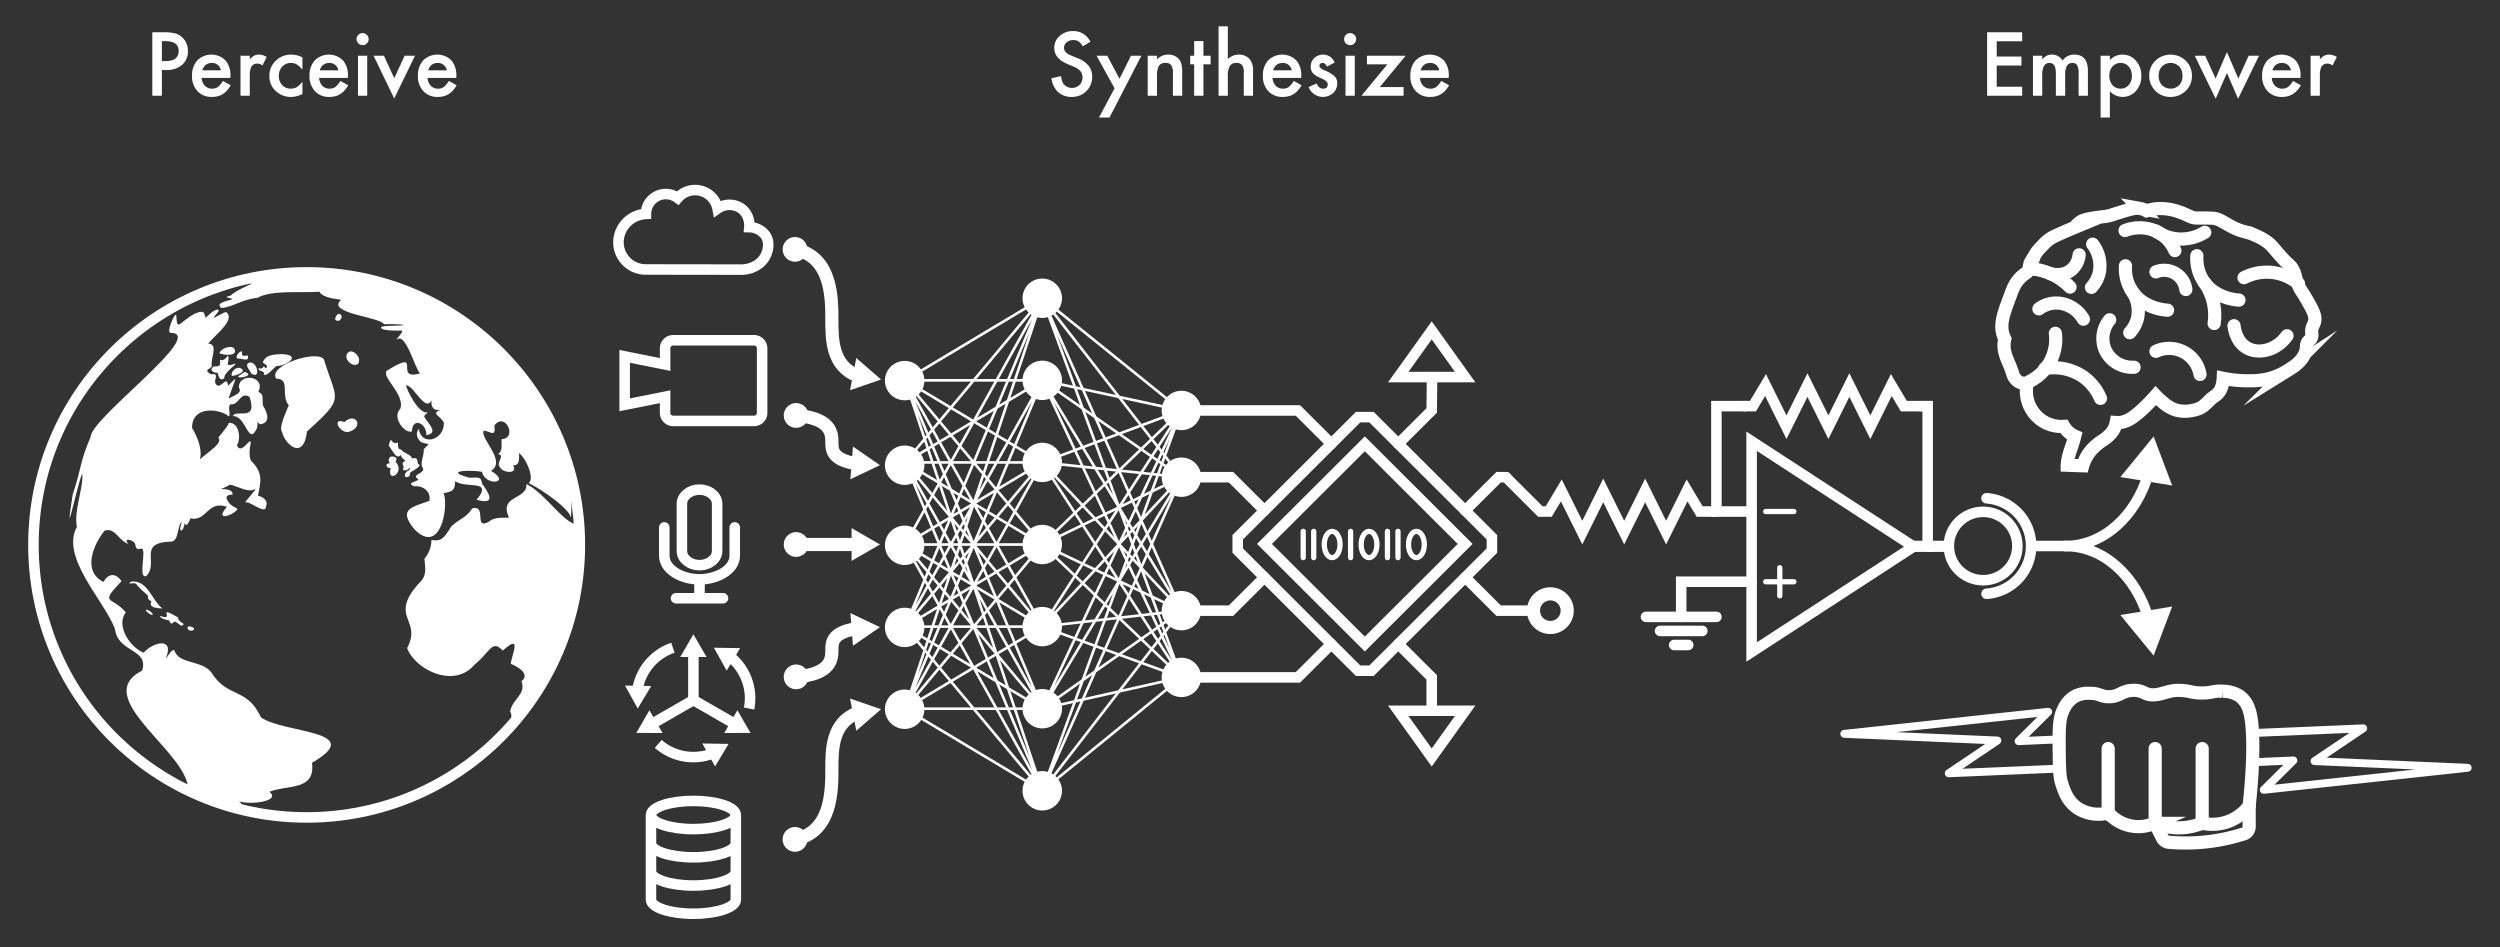 <svg id="pse" xmlns="http://www.w3.org/2000/svg" viewBox="0 0 950 360" fill="#ffffff">
    <rect x="0" y="0" width="950" height="360" fill="#333333" stroke="none"/>
    <g id="pse-2" data-name="pse">
        <g id="power">
            <path
                d="M784.29,269.261a10.524,10.524,0,0,1,4.291-4.708,11.109,11.109,0,0,1,5.457-1.104c3.75-.025,4.272,1.317,7.275,1.309,4.267-.012,4.635-2.184,8.972-2.418,4.524-.244,4.503,2.098,8.825,1.646,3.064-.321,5.368-1.738,8.877-1.646a26.675,26.675,0,0,1,2.733.206c2.079.298,2.98.8,6.16.789,3.789-.013,4.37-.93,7.868-.654a11.818,11.818,0,0,1,6.399,1.868,10.318,10.318,0,0,1,3.534,5.277c1.778,5.154,1.92,18.698,0,36.403a17.432,17.432,0,0,1-17.482,6.651c-.114.023-.24.043-.378.056q-.19.019-.381.019a23.337,23.337,0,0,1-17.091,0c-.116,0-.244-.005-.381-.019q-.19-.019-.378-.056a15.107,15.107,0,0,1-16.825-3.357,3.876,3.876,0,0,1-1.232-.475,14.524,14.524,0,0,1-10.674-1.718c-4.252-2.635-5.585-7.003-6.536-10.065-.708-2.279-.762-5.783-.839-12.697C782.378,275.063,782.711,272.262,784.29,269.261Z"
                style="fill:none;stroke:#ffffff;stroke-linecap:round;stroke-miterlimit:10;stroke-width:5px" />
            <line x1="801.108" y1="284.454" x2="801.108" y2="309.393"
                style="fill:none;stroke:#ffffff;stroke-linecap:round;stroke-miterlimit:10;stroke-width:5px" />
            <line x1="836.824" y1="284.454" x2="836.824" y2="312.956"
                style="fill:none;stroke:#ffffff;stroke-linecap:round;stroke-miterlimit:10;stroke-width:5px" />
            <path
                d="M818.966,284.454v27.797a2.979,2.979,0,0,0,.316,1.335l2.428,4.845a2.993,2.993,0,0,0,2.677,1.65,72.461,72.461,0,0,0,27.889-3.083,2.987,2.987,0,0,0,2.406-2.927V306.23"
                style="fill:none;stroke:#ffffff;stroke-linecap:round;stroke-miterlimit:10;stroke-width:5px" />
            <path
                d="M782.795,292.048l-42.274,1.8,18.486-12.451-58.18-2.539,77.487-8.373-11.26,11.157,15.414-.68Q782.631,286.505,782.795,292.048Z"
                style="fill:none;stroke:#ffffff;stroke-linecap:square;stroke-linejoin:round;stroke-width:3px" />
            <path
                d="M855.74,278.569l42.274-1.8L879.528,289.22l58.18,2.539-77.487,8.373,11.26-11.157-15.414.68Q855.903,284.111,855.74,278.569Z"
                style="fill:none;stroke:#ffffff;stroke-linecap:square;stroke-linejoin:round;stroke-width:3px" />
        </g>
        <g id="understanding">
            <path
                d="M777.59,160.763a13.575,13.575,0,0,1-6.567-7.041,13.804,13.804,0,0,1-.646-8.243,4.372,4.372,0,0,1-2.482-.052,4.55,4.55,0,0,1-2.142-1.59c-.834-1.034-.757-1.621-1.757-4.241-.6-1.573-.65-1.418-1.23-2.98a17.627,17.627,0,0,1-1.138-3.758,11.017,11.017,0,0,1,.19-4.059,10.671,10.671,0,0,1-.773-2.068c-.88-3.396.122-6.577,1.16-9.745.133-.406.452-1.264,1.089-2.98,1.04-2.799,1.56-4.198,1.792-4.627a13.17,13.17,0,0,1,4.103-5.14c.58-.379,1.747-1.032,1.92-2.138a7.58,7.58,0,0,1,.092-1.169,4.31,4.31,0,0,1,.945-1.65c.704-.958.51-1.262,1.144-2.48a14.452,14.452,0,0,1,2.584-3.196,23.111,23.111,0,0,1,2.263-2.213c1.083-.885,2.042-1.405,5.257-2.835,1.407-.625,3.11-1.365,5.06-2.173a7.813,7.813,0,0,1,1.974-1.99c1.12-.775,2.245-1.096,5.335-1.585,3.406-.54,3.33-.355,5.06-.701,1.456-.291,1.371-.395,5.728-1.718,3.821-1.16,5.091-1.447,6.712-1.157a8.404,8.404,0,0,1,2.495.876,17.074,17.074,0,0,1,4.393-.841,21.162,21.162,0,0,1,8.433,1.437c3.187,1.141,4.044,2.145,6.323,2.152.453.001,1.457-.035,3.2-.014,1.374.017,2.445.061,2.635.07,2.928.143,4.821,2.221,9.033,4.058,3.369,1.469,3.767.842,7.722,2.679a21.068,21.068,0,0,1,4.532,2.679c1.462,1.175,1.828,1.851,3.861,4.186,4.037,4.638,4.295,3.926,5.372,5.861,1.397,2.51.714,3.26,2.518,6.866.858,1.714.969,1.457,2.35,3.851,2.703,4.684,4.084,7.077,3.357,9.377-.326,1.032-.974,1.719-1.045,3.309-.052,1.155.255,1.549-.051,2.415-.408,1.151-1.161,1.043-1.7,2.261-.422.954-.089,1.31-.412,2.672a8.262,8.262,0,0,1-1.082,2.466c-1.409,2.37-3.821,3.901-5.563,4.984a25.942,25.942,0,0,1-6.645,3.083,28.312,28.312,0,0,1-8.293,1.028,45.626,45.626,0,0,1-9.877-.932c-.164,3.23-1.212,4.929-2.153,5.886-.713.725-1.096.75-2.873,2.325a31.113,31.113,0,0,1-2.811,2.559,9.915,9.915,0,0,1-3.971,1.437,12.563,12.563,0,0,1-6.468-.246,15.049,15.049,0,0,1-4.952-3.084,25.109,25.109,0,0,1-2.432-2.258c-1.495,1.683-2.818,3.026-3.814,3.999a36.176,36.176,0,0,1-4.396,3.813,11.747,11.747,0,0,1-4.327,2.192,9.023,9.023,0,0,1-2.46.175,8.896,8.896,0,0,1-1.208,3.098,10.137,10.137,0,0,1-1.988,2.228c-1.435,1.298-2.095,1.435-3.761,2.771a25.16,25.16,0,0,0-2.214,2.033,15.831,15.831,0,0,0-3.549,6.31l-5.903-.21a21.616,21.616,0,0,1,.502-3.273c.421-1.798.876-2.676,1.641-5.175.349-1.139.595-2.067.738-2.629a9.033,9.033,0,0,1-4.146-3.681A13.498,13.498,0,0,1,777.59,160.763Z"
                style="fill:none;stroke:#ffffff;stroke-linecap:round;stroke-miterlimit:10;stroke-width:5px" />
            <path d="M771.308,144.913a17.878,17.878,0,0,0,9.731-18.258"
                style="fill:none;stroke:#ffffff;stroke-linecap:round;stroke-miterlimit:10;stroke-width:5px" />
            <path
                d="M774.783,117.364a11.116,11.116,0,0,1,4.865-2.08,11.357,11.357,0,0,1,6.951,1.156,12.159,12.159,0,0,1,5.097,4.854"
                style="fill:none;stroke:#ffffff;stroke-linecap:round;stroke-miterlimit:10;stroke-width:5px" />
            <path d="M777.061,140.035a19.878,19.878,0,0,1,14.404,3.03,19.15,19.15,0,0,1,6.716,8.32"
                style="fill:none;stroke:#ffffff;stroke-linecap:round;stroke-miterlimit:10;stroke-width:5px" />
            <path d="M819.267,133.493a11.909,11.909,0,0,1,16.74,8.788"
                style="fill:none;stroke:#ffffff;stroke-linecap:round;stroke-miterlimit:10;stroke-width:5px" />
            <path d="M852.729,105.523a18.883,18.883,0,0,1,20.701,2.245"
                style="fill:none;stroke:#ffffff;stroke-linecap:round;stroke-miterlimit:10;stroke-width:5px" />
            <path
                d="M869.081,127.579c-3.995,5.599-10.83,7.203-15.291,4.608-4.207-2.446-4.801-7.75-4.865-8.418"
                style="fill:none;stroke:#ffffff;stroke-linecap:round;stroke-miterlimit:10;stroke-width:5px" />
            <path d="M809.768,110.014a13.56,13.56,0,0,1,2.549,10.632,12.557,12.557,0,0,1-3.012,5.778"
                style="fill:none;stroke:#ffffff;stroke-linecap:round;stroke-miterlimit:10;stroke-width:5px" />
            <path d="M795.218,92.796a13.56,13.56,0,0,1,2.549,10.631,12.557,12.557,0,0,1-3.012,5.778"
                style="fill:none;stroke:#ffffff;stroke-linecap:round;stroke-miterlimit:10;stroke-width:5px" />
            <path d="M837.782,107.488a21.51,21.51,0,0,1,2.659,5.264,21.924,21.924,0,0,1,.927,10.169"
                style="fill:none;stroke:#ffffff;stroke-linecap:round;stroke-miterlimit:10;stroke-width:5px" />
            <path d="M819.28,87.83a16.883,16.883,0,0,0,18.523.459"
                style="fill:none;stroke:#ffffff;stroke-linecap:round;stroke-miterlimit:10;stroke-width:5px" />
            <path d="M807.516,87.596a15.459,15.459,0,0,1,12.678.693,14.729,14.729,0,0,1,6.256,6.934"
                style="fill:none;stroke:#ffffff;stroke-linecap:round;stroke-miterlimit:10;stroke-width:5px" />
            <path d="M807.683,101.001a15.792,15.792,0,0,0,2.085,9.014c4.306,7.256,13.091,7.819,13.901,7.858"
                style="fill:none;stroke:#ffffff;stroke-linecap:round;stroke-miterlimit:10;stroke-width:5px" />
            <path d="M834.816,97.16a15.791,15.791,0,0,0,2.085,9.014c4.306,7.256,13.091,7.819,13.901,7.858"
                style="fill:none;stroke:#ffffff;stroke-linecap:round;stroke-miterlimit:10;stroke-width:5px" />
            <path d="M801.675,121.521a11.151,11.151,0,0,0-1.853,11.094,11.307,11.307,0,0,0,11.121,6.934"
                style="fill:none;stroke:#ffffff;stroke-linecap:round;stroke-miterlimit:10;stroke-width:5px" />
            <path d="M771.106,102.101a23.519,23.519,0,0,1,15.493,6.989"
                style="fill:none;stroke:#ffffff;stroke-linecap:round;stroke-miterlimit:10;stroke-width:5px" />
            <path d="M790.074,96.841a8.509,8.509,0,0,1-2.78,5.547c-3.394,2.955-7.81,1.708-8.109,1.618"
                style="fill:none;stroke:#ffffff;stroke-linecap:round;stroke-miterlimit:10;stroke-width:5px" />
            <path d="M819.267,103.312a8.302,8.302,0,0,1,11.353,6.702"
                style="fill:none;stroke:#ffffff;stroke-linecap:round;stroke-miterlimit:10;stroke-width:5px" />
        </g>
        <g id="output">
            <ellipse cx="753.582" cy="207.491" rx="13.026" ry="12.994"
                style="fill:none;stroke:#ffffff;stroke-linecap:round;stroke-miterlimit:10;stroke-width:4px" />
            <path d="M754.883,225.636a18.188,18.188,0,0,0,.001-36.29"
                style="fill:none;stroke:#ffffff;stroke-linecap:round;stroke-linejoin:round;stroke-width:4px" />
            <line x1="740.557" y1="207.491" x2="727.531" y2="207.491"
                style="fill:none;stroke:#ffffff;stroke-linecap:round;stroke-linejoin:round;stroke-width:4px" />
            <path d="M784.844,207.491H771.818"
                style="fill:none;stroke:#ffffff;stroke-linecap:round;stroke-linejoin:round;stroke-width:4px" />
            <path d="M816.368,180.066c-4.679,15.997-17.027,27.424-31.523,27.424"
                style="fill:none;stroke:#ffffff;stroke-linecap:round;stroke-linejoin:round;stroke-width:4px" />
            <polygon points="805.74 181.279 818.373 165.847 825.423 184.503 805.74 181.279" />
            <path d="M816.368,234.915c-4.679-15.997-17.027-27.424-31.523-27.424"
                style="fill:none;stroke:#ffffff;stroke-linecap:round;stroke-linejoin:round;stroke-width:4px" />
            <polygon points="825.423 230.479 818.373 249.134 805.74 233.703 825.423 230.479" />
        </g>
        <g id="hw">
            <polygon id="opamp" points="665.615 167.68 665.615 247.761 727.161 207.721 665.615 167.68"
                style="fill:none;stroke:#ffffff;stroke-linecap:round;stroke-miterlimit:10;stroke-width:4px" />
            <polyline id="resistor"
                points="652.235 194.374 645.864 194.374 641.085 186.366 633.121 202.382 625.157 186.366 617.193 202.382 609.229 186.366 601.265 202.382 593.301 186.366 588.522 194.374 585.337 194.374 572.365 181.434"
                style="fill:none;stroke:#ffffff;stroke-linecap:round;stroke-miterlimit:10;stroke-width:4px" />
            <polyline id="resistor-2" data-name="resistor"
                points="662.939 154.334 666.125 154.334 670.903 146.325 678.867 162.342 686.831 146.325 694.795 162.342 702.759 146.325 710.724 162.342 718.688 146.325 723.466 154.334 729.837 154.334"
                style="fill:none;stroke:#ffffff;stroke-linecap:round;stroke-miterlimit:10;stroke-width:4px" />
            <path id="Ground" d="M625.476,234.414h26.759m-21.407,5.339h16.056M636.18,245.092h5.352"
                style="fill:none;stroke:#ffffff;stroke-linecap:round;stroke-miterlimit:10;stroke-width:4px" />
            <polyline points="638.855 234.414 638.855 221.067 665.615 221.067"
                style="fill:none;stroke:#ffffff;stroke-linecap:round;stroke-miterlimit:10;stroke-width:4px" />
            <polyline points="665.615 194.374 652.235 194.374 652.235 154.334 662.939 154.334"
                style="fill:none;stroke:#ffffff;stroke-linecap:round;stroke-miterlimit:10;stroke-width:4px" />
            <polyline points="727.161 207.721 732.513 207.721 732.513 154.334 729.837 154.334"
                style="fill:none;stroke:#ffffff;stroke-linecap:round;stroke-miterlimit:10;stroke-width:4px" />
            <line x1="739.203" y1="207.721" x2="732.513" y2="207.721"
                style="fill:none;stroke:#ffffff;stroke-linecap:round;stroke-miterlimit:10;stroke-width:4px" />
            <line x1="670.967" y1="194.374" x2="681.67" y2="194.374"
                style="fill:none;stroke:#ffffff;stroke-linecap:round;stroke-miterlimit:10;stroke-width:2px" />
            <line x1="670.967" y1="221.067" x2="681.67" y2="221.067"
                style="fill:none;stroke:#ffffff;stroke-linecap:round;stroke-miterlimit:10;stroke-width:2px" />
            <line x1="676.319" y1="215.729" x2="676.319" y2="226.406"
                style="fill:none;stroke:#ffffff;stroke-linecap:round;stroke-miterlimit:10;stroke-width:2px" />
        </g>
        <g id="sw">
            <polygon
                points="470.326 204.156 516.084 158.51 521.169 158.51 566.927 204.156 566.927 209.228 521.169 254.874 516.084 254.874 470.326 209.228 470.326 204.156"
                style="fill:none;stroke:#ffffff;stroke-linecap:round;stroke-miterlimit:10;stroke-width:4px" />
            <polygon points="480.494 206.692 518.626 168.654 556.759 206.692 518.626 244.73 480.494 206.692"
                style="fill:none;stroke:#ffffff;stroke-linecap:round;stroke-miterlimit:10;stroke-width:4px" />
            <polyline points="531.337 244.73 544.048 257.41 544.048 270.089"
                style="fill:none;stroke:#ffffff;stroke-linecap:round;stroke-miterlimit:10;stroke-width:4px" />
            <polyline points="531.337 168.654 544.048 155.974 544.183 143.295"
                style="fill:none;stroke:#ffffff;stroke-linecap:round;stroke-miterlimit:10;stroke-width:4px" />
            <polyline points="505.916 168.654 493.205 155.974 455.073 155.974"
                style="fill:none;stroke:#ffffff;stroke-linecap:round;stroke-miterlimit:10;stroke-width:4px" />
            <polyline points="480.494 194.012 467.784 181.333 455.073 181.333"
                style="fill:none;stroke:#ffffff;stroke-linecap:round;stroke-miterlimit:10;stroke-width:4px" />
            <polyline points="505.916 244.73 493.205 257.41 455.073 257.41"
                style="fill:none;stroke:#ffffff;stroke-linecap:round;stroke-miterlimit:10;stroke-width:4px" />
            <polyline points="480.494 219.371 467.784 232.051 455.073 232.051"
                style="fill:none;stroke:#ffffff;stroke-linecap:round;stroke-miterlimit:10;stroke-width:4px" />
            <polygon points="531.337 270.089 556.759 270.089 544.048 287.84 531.337 270.089"
                style="fill:none;stroke:#ffffff;stroke-linecap:round;stroke-miterlimit:10;stroke-width:4px" />
            <polygon points="531.337 143.295 556.759 143.295 544.048 125.543 531.337 143.295"
                style="fill:none;stroke:#ffffff;stroke-linecap:round;stroke-miterlimit:10;stroke-width:4px" />
            <polyline points="556.759 219.371 569.469 232.051 582.18 232.051"
                style="fill:none;stroke:#ffffff;stroke-linecap:round;stroke-miterlimit:10;stroke-width:4px" />
            <ellipse cx="589.131" cy="232.051" rx="6.41" ry="6.394"
                style="fill:none;stroke:#ffffff;stroke-linecap:round;stroke-miterlimit:10;stroke-width:5px" />
            <polyline points="556.759 194.012 569.469 181.333 572.365 181.333"
                style="fill:none;stroke:#ffffff;stroke-linecap:round;stroke-miterlimit:10;stroke-width:4px" />
            <line x1="499.218" y1="211.898" x2="499.218" y2="201.918"
                style="stroke:#ffffff;stroke-linecap:round;stroke-miterlimit:10;stroke-width:2px" />
            <line x1="495.217" y1="211.898" x2="495.217" y2="201.918"
                style="stroke:#ffffff;stroke-linecap:round;stroke-miterlimit:10;stroke-width:2px" />
            <line x1="513.225" y1="211.898" x2="513.225" y2="201.918"
                style="stroke:#ffffff;stroke-linecap:round;stroke-miterlimit:10;stroke-width:2px" />
            <ellipse cx="506.222" cy="206.908" rx="3.001" ry="4.99"
                style="fill:none;stroke:#ffffff;stroke-linecap:round;stroke-miterlimit:10;stroke-width:2px" />
            <line x1="527.231" y1="211.898" x2="527.231" y2="201.918"
                style="stroke:#ffffff;stroke-linecap:round;stroke-miterlimit:10;stroke-width:2px" />
            <ellipse cx="520.228" cy="206.908" rx="3.001" ry="4.99"
                style="fill:none;stroke:#ffffff;stroke-linecap:round;stroke-miterlimit:10;stroke-width:2px" />
            <line x1="531.233" y1="211.898" x2="531.233" y2="201.918"
                style="stroke:#ffffff;stroke-linecap:round;stroke-miterlimit:10;stroke-width:2px" />
            <ellipse cx="538.236" cy="206.908" rx="3.001" ry="4.99"
                style="fill:none;stroke:#ffffff;stroke-linecap:round;stroke-miterlimit:10;stroke-width:2px" />
        </g>
        <g id="ml">
            <path id="Left_Network" data-name="Left Network"
                d="M343.939,144.528l52.12-31.195m0,31.195h-52.12m52.12,31.195-52.12-31.195m52.12,62.39-52.12-62.39m52.12,93.584-52.12-93.584m52.12,124.779-52.12-124.779m52.12,155.974-52.12-155.974m52.12,0-52.12,31.195m52.12,0h-52.12m52.12,31.195-52.12-31.195m52.12,62.39-52.12-62.39m52.12,93.584-52.12-93.584m0,0,52.12,124.779m-52.12-93.584,52.12-31.195m0,31.195h-52.12m52.12,31.195-52.12-31.195m52.12,62.39-52.12-62.389m52.12,93.584-52.12-93.584m0,31.195,52.12-31.195m0,31.195h-52.12m52.12,31.195-52.12-31.195m52.12,62.389-52.12-62.389m0,31.195,52.12-31.195m0,31.195h-52.12m52.12,31.195-52.12-31.195m52.12-62.389-52.12,62.39m52.12-93.584-52.12,93.584m52.12-124.779-52.12,124.779m52.12-155.974-52.12,155.974m52.12-93.584-52.12,62.39m52.12-93.584-52.12,93.584m52.12-124.779-52.12,124.779m52.12-124.779-52.12,93.584m0-31.195,52.12-62.39"
                style="fill:none;stroke:#ffffff;stroke-linecap:round;stroke-miterlimit:10" />
            <path id="Right_Network" data-name="Right Network"
                d="M396.058,113.333l52.876,42.641M396.058,144.528l52.876,11.446m-52.876,19.749,52.876-19.749m0,0-52.876,50.944m0,31.195,52.876-82.138m-52.876,113.333,52.876-113.333M396.058,300.502l52.876-144.528m0,25.359-52.876-36.805m0,31.195,52.876,5.61m-52.876,25.585,52.876-25.585m-52.876,56.779,52.876-56.779m-52.876,87.974,52.876-87.974M396.058,300.502,448.935,181.333m-52.876-5.61,52.876,56.328m0,0-52.876-25.133m0,31.195,52.876-6.062m-52.876,37.256,52.876-37.256m0,0-52.876,68.451m0-93.584L448.935,257.41m-52.876-19.297L448.935,257.41m-52.876,11.897L448.935,257.41m-52.876,43.092L448.935,257.41m-52.876-81.687L448.935,257.41m0-25.359L396.058,144.528M448.935,257.41,396.058,144.528m52.876,36.805-52.876-68m52.876,118.718L396.058,113.333M448.935,257.41,396.058,113.333"
                style="fill:none;stroke:#ffffff;stroke-linecap:round;stroke-miterlimit:10" />
            <g id="Outputs">
                <ellipse cx="448.935" cy="257.41" rx="7.503" ry="7.485" />
                <ellipse cx="448.935" cy="232.051" rx="7.503" ry="7.485" />
                <ellipse cx="448.935" cy="181.333" rx="7.503" ry="7.485" />
                <ellipse cx="448.935" cy="155.974" rx="7.503" ry="7.485" />
            </g>
            <g id="Hidden_Layer" data-name="Hidden Layer">
                <ellipse cx="396.058" cy="269.307" rx="7.503" ry="7.485" />
                <ellipse cx="396.058" cy="238.112" rx="7.503" ry="7.485" />
                <ellipse cx="396.058" cy="206.918" rx="7.503" ry="7.485" />
                <ellipse cx="396.058" cy="175.723" rx="7.503" ry="7.485" />
                <ellipse cx="396.058" cy="144.528" rx="7.503" ry="7.485" />
                <ellipse cx="396.058" cy="113.333" rx="7.503" ry="7.485" />
                <ellipse cx="396.058" cy="300.502" rx="7.503" ry="7.485" />
            </g>
            <g id="Inputs">
                <ellipse cx="343.77" cy="269.509" rx="7.503" ry="7.485" />
                <ellipse cx="343.77" cy="238.415" rx="7.503" ry="7.485" />
                <ellipse cx="343.77" cy="207.22" rx="7.503" ry="7.485" />
                <ellipse cx="343.77" cy="176.785" rx="7.503" ry="7.485" />
                <ellipse cx="343.77" cy="144.629" rx="7.503" ry="7.485" />
            </g>
        </g>
        <g id="sensors">
            <path d="M301.876,319.017c14.237-2.685,14.237-18.54,14.237-26.827,0-7.323,0-17.601,9.825-21.293"
                style="fill:none;stroke:#ffffff;stroke-miterlimit:10;stroke-width:5px" />
            <path d="M302.546,323.648a4.7,4.7,0,1,1,4.24-5.119A4.7,4.7,0,0,1,302.546,323.648Z" />
            <polygon points="325.392 277.687 334.798 269.509 323.012 265.451 325.392 277.687" />
            <path d="M301.876,94.71c14.237,2.685,14.237,18.54,14.237,26.827,0,7.323,0,17.601,9.825,21.293"
                style="fill:none;stroke:#ffffff;stroke-miterlimit:10;stroke-width:5px" />
            <circle cx="302.107" cy="94.758" r="4.7" transform="translate(83.572 323.866) rotate(-63.767)" />
            <polygon points="323.012 148.276 334.798 144.218 325.392 136.04 323.012 148.276" />
            <path d="M302.303,257.251c13.81-1.052,13.81-7.093,13.81-10.255,0-2.773,0-6.654,9.323-8.103"
                style="fill:none;stroke:#ffffff;stroke-miterlimit:10;stroke-width:5px" />
            <path d="M302.729,261.908a4.7,4.7,0,1,1,4.498-4.893A4.7,4.7,0,0,1,302.729,261.908Z" />
            <polygon points="324.125 245.39 334.39 238.319 323.135 232.963 324.125 245.39" />
            <path d="M302.303,157.834c13.81,1.052,13.81,7.093,13.81,10.255,0,2.773,0,6.654,9.323,8.103"
                style="fill:none;stroke:#ffffff;stroke-miterlimit:10;stroke-width:5px" />
            <path d="M302.334,162.569a4.7,4.7,0,1,1,4.893-4.498A4.7,4.7,0,0,1,302.334,162.569Z" />
            <polygon points="323.135 182.123 334.39 176.766 324.125 169.696 323.135 182.123" />
            <path d="M302.3,206.908h23.119" style="fill:none;stroke:#ffffff;stroke-miterlimit:10;stroke-width:5px" />
            <path d="M302.535,211.608a4.7,4.7,0,1,1,4.7-4.7A4.7,4.7,0,0,1,302.535,211.608Z" />
            <polygon points="323.596 213.141 334.39 206.908 323.596 200.675 323.596 213.141" />
            <g id="Data_Colection" data-name="Data Colection">
                <path id="Cloud"
                    d="M245.46,102.398l35.274.05c4.373.237,8.328-1.729,10.077-5.077.355-.68,2.33-4.692,0-8.043a7.835,7.835,0,0,0-6.047-3.016c.02-.202.384-4.534-3.023-7.037a7.866,7.866,0,0,0-9.07,0,8.683,8.683,0,0,0-15.117-4.021,7.559,7.559,0,0,0-12.094,6.032,10.988,10.988,0,0,0-10.078,8.043,10.337,10.337,0,0,0,10.078,13.069Z"
                    style="fill:none;stroke:#ffffff;stroke-linecap:round;stroke-miterlimit:10;stroke-width:4px" />
                <path id="Cam"
                    d="M255.815,129.307h30.715a3.072,3.072,0,0,1,3.076,3.068v24.507a3.072,3.072,0,0,1-3.076,3.068H255.811a3.068,3.068,0,0,1-3.072-3.064v-6.129l-15.36,3.064V135.436l15.36,3.064v-6.125A3.072,3.072,0,0,1,255.815,129.307Z"
                    style="fill:none;stroke:#ffffff;stroke-linecap:round;stroke-miterlimit:10;stroke-width:4px" />
                <path id="Mic"
                    d="M259.123,191.438c0-2.953,3.022-5.384,6.693-5.384s6.693,2.43,6.693,5.384v17.946c0,2.953-3.022,5.384-6.693,5.384s-6.693-2.43-6.693-5.384Zm-6.693,8.973v10.767c0,5.384,6.843,8.973,13.387,8.973s13.387-3.589,13.387-8.973V200.411M265.817,227.33v-7.178m8.924,7.178H256.892"
                    style="fill:none;stroke:#ffffff;stroke-linecap:round;stroke-miterlimit:10;stroke-width:4px" />
                <g id="Motion">
                    <line x1="263.493" y1="266.019" x2="263.493" y2="248.192"
                        style="fill:none;stroke:#ffffff;stroke-miterlimit:10;stroke-width:4px" />
                    <polygon points="268.48 249.651 263.493 241.016 258.507 249.651 268.48 249.651" />
                    <path d="M250.125,282.688a20.293,20.293,0,0,0,20.566,3.671"
                        style="fill:none;stroke:#ffffff;stroke-miterlimit:10;stroke-width:4px" />
                    <polygon points="271.73 291.238 276.861 282.688 266.891 282.518 271.73 291.238" />
                    <line x1="263.493" y1="266.019" x2="248.005" y2="274.94"
                        style="fill:none;stroke:#ffffff;stroke-miterlimit:10;stroke-width:4px" />
                    <polygon points="246.781 269.89 241.786 278.521 251.758 278.532 246.781 269.89" />
                    <path d="M284.649,269.233a20.181,20.181,0,0,0-7.097-19.602"
                        style="fill:none;stroke:#ffffff;stroke-miterlimit:10;stroke-width:4px" />
                    <polygon points="281.251 246.284 271.281 246.136 276.137 254.845 281.251 246.284" />
                    <line x1="263.493" y1="266.019" x2="278.982" y2="274.94"
                        style="fill:none;stroke:#ffffff;stroke-miterlimit:10;stroke-width:4px" />
                    <polygon points="275.229 278.532 285.2 278.521 280.206 269.89 275.229 278.532" />
                    <path d="M255.706,246.136a20.209,20.209,0,0,0-13.467,15.919"
                        style="fill:none;stroke:#ffffff;stroke-miterlimit:10;stroke-width:4px" />
                    <polygon points="237.494 260.518 242.338 269.233 247.465 260.681 237.494 260.518" />
                </g>
                <path id="Data"
                    d="M279.612,309.706c0,2.96-7.216,5.359-16.118,5.359s-16.118-2.4-16.118-5.359,7.216-5.36,16.118-5.36S279.612,306.746,279.612,309.706Zm-32.237,10.719c0,2.96,7.216,5.36,16.118,5.36s16.118-2.4,16.118-5.36M247.375,331.144c0,2.96,7.216,5.36,16.118,5.36s16.118-2.4,16.118-5.36m-32.237,10.719c0,2.96,7.216,5.36,16.118,5.36s16.118-2.4,16.118-5.36m-32.237,0V309.706m32.237,0v32.157"
                    style="fill:none;stroke:#ffffff;stroke-linecap:round;stroke-miterlimit:10;stroke-width:4px" />
            </g>
        </g>
        <g id="realworld">
            <ellipse cx="116.525" cy="207.066" rx="103.817" ry="103.561"
                style="fill:none;stroke:#ffffff;stroke-linecap:round;stroke-miterlimit:10;stroke-width:4px" />
            <path
                d="M86.029,118.667c3.605,2.805-4.319,8.623-6.954,11.92,4.217.019.7,5.94,1.412,8.55-.342,1.23-3.509,1.166-.375,3.082,4.219-.563-.173,2.946,2.684,4.377,2.082-.076,3.349-3.714,3.896-.029,3.975-3.827,3.159-4.132.174,4.837,2.901-1.396,5.238-2.242,3.896-4.146-.037-5.85,10.467-4.364,7.388,1.67,2.311.9,1.395,2.275,1.762,5.154,2.029,3.177,2.83,6.786-1.232,7.14-3.482-3.712.031-4.079-1.002,1.384-3.294,7.409-4.144-4.866-9.176-4.461.853-2.928,9.622,2.484,6.324-7.309-3.528-2.297-4.033,3.385-7.249,2.77-1.238.917.288,4.061-.617,4.615-3.761-3.091-14.167-4.044-13.956,4.463,2.585,3.991,5.005,11.292,1.462,14.305-.548-2.693,11.085-7.856,8.486-10.69.681-.937,3.815-4.467,4.008-5.617,3.88-.202,4.735,5.743,3.084,8.616,1.444,3.211,4.204-1.567,5.013-1.616.8.273-1.093,3.89.309,7.385,4.776,4.644,3.742,8.081,2.666,13.285,1.726.444,4.032,1.716,3.053,4.093-.047,3.44-6.105-2.188-7.735-1.484-.939.184,4.269-4.973,3.589-5.159-2.423,1.826-7.825-1.621-9.591-1.585-.159.177-4.849,2.43-5.089,2.232.051-.773,6.597-1.213,6.091,1.54-1.856-.009-3.167.501-1.542,2.769,1.374,2.053,3.359,2.039,3.392,2.845-1.978,2.53-8.902,4.532-3.932-.999-7.574-2.62-7.542,5.72-13.957,4.383-.114,1.01-2.026,4.371-2.119,1.089.19-.04-.295,3.593-1.429,3.526-.675-.097.097-3.143.54-3.307-2.244.79-.895,8.122-4.934,7.538-12.089.609-3.879,8.286-8.79,13.077-3.211,1.142.092-9.518-1.62-10.462-2.014.452-2.154.327-2.698-2-1.622-1.898-4.444-1.795-2.468.231-3.743-1.149-4.893-6.309-9.037-5.039-3.592,4.343-9.048,15.122-.447,19.5,1.673-3.095,4.523-3.701,6.863-.308-8.458,9.106-3.977,5.414,1.653,11.826-3.939,5.138,1.68,13.417,6.776,15.369,3.69-4.172,11.762-5.97,8.467,2.011.372.174,1.82-3.246,3.146-3.058,1.488,5.461,10.365,3.845,13.954,8.367,6.446,10.315,13.602,5.537,19.033,17.299,8.831,6.126,40.609,4.886,19.357,17.215,1.411,10.789-9.276,8.219-16.212,11.021,5.444,4.135-11.558,5.688-13.387,2.415,11.179,6.497-13.954-.205-17.448-2.887.657-14.345-37.758-35.226-17.503-45.585,2.68-8.421-9.182-6.628-10.318-15.809-3.958-10.673-20.823-27.21-14.468-38.794-1.246-6.27,2.599-14.947,2.038-20.305-2.173,5.077-7.007,29.634-3.64,8.049,3.642-10.99,2.553-11.991,6.834-21.972.07-7.174,44.834-39.661,30.171-39.521-1.173-.819,1.514-7.101,2.324-6.889.422,6.73.856,2.991,7.124-.435,3.973-1.603,3.332-.044,4.071,1.596.127-.025,3.863-4.035,4.944-2.9.353.525-2.035,2.582-1.818,2.828C81.029,121.17,85.87,118.083,86.029,118.667Z" />
            <path
                d="M81.237,139.27c2.853-.096,2.42-.448,2.359-2.595,1.306.801,2.679-1.006,3.034-1.585,1.016,2.284-1.918,4.529,2.167,3.267,2.832-.85-3.971,2.998-3.562,5.429-1.98,1.188-2.094-.933-2.553-2.115C80.955,141.76,79.303,140.441,81.237,139.27Z" />
            <path
                d="M88.966,132.396c-.961-1.294-5.122-.14-5.583,1.856C85.232,135.047,90.73,135.466,88.966,132.396Z" />
            <path
                d="M104.981,143.867c5.568.171,1.492,6.202,4.743,10.137-.843,2.226-3.96,8.478-2.54,10.137,1.034,4.708,8.121,11.125,9.481-.171C131.32,150.647,128,152.797,123.1,136.602,120.56,132.704,101.495,138.971,104.981,143.867Z" />
            <path
                d="M94.593,105.82c-1.262,1.159.344,1.678,1.083,2.069-1.026.228-6.515,2.868-8.027,4.423-3.334.878-.431.613.641,1.344-.247.494-7.178,1.185-4.111,3.396,4.203-.341,7.726-3.264,13.681-3.906,5.758-3.111,16.888-1.716,23.505-2.311,1.456,2.722,7.576,2.739,8.222,3.141-5.857,5.16,15.133,6.444,16.326,9.255.822-.069,6.924-.169,7.328.309-.004.322-8.334.017-8.415.842-.291,1.478,6.92,1.247,7.954,1.237.46.724-2.336,3.167-2.033,3.519,3.349-3.317,6.98,11.147,8.887,12.75-10.632,3.026,1.768-10.034-12.784-.93-1.692,2.612,7.027,8.916,5.299,14.305-3.428,3.429,1.75,9.62,4.366,8.708.281-5.88,5.818-2.893,5.456,1.4,5.422-.854-.152-5.227-.781-7.153.196-.832,1.371-1.091,1.248-1.556-3.473.894-8.325-9.438-8.106-10.264,3.241.084,8.118,12.57,10.287,3.889-1.194,1.834-1.158,6.348,2.808,5.442-3.884,1.527-.092,2.128,1.253,4.928.108,6.804-8.64,8.99-9.513,2.336-.999.919-1.273,3.313.851,5.029,3.366,1.259,3.574-.087.994,2.691.324,2.136-1.715,5.602-.285,7.153.641,2.418-4.891,2.288-1.702,4.319-.576.919-4.875,1.229-1.633,2.621,3.244-.419,6.603,2.032,5.75,5.524-6.61,2.427-12.073,3.053-5.639,10.838,10.083,10.174,13.054-9.172,11.068-13.756,3.491-.679,4.327-1.036,4.389-4.587,3.869,3.021,14.769-.909,8.149,7.086,5.976,1.637,6.23-.491,2.046-6.173-.341-3.137-2.014-2.059-4.949-2.233-10.339-2.845,1.521-2.976,4.951-2.186,1.272,5.602,11.393,4.371,3.428-.426,6.095-3.6-4.371-12.404-2.762-15.245,2.658.236,4.612,2.846,4.046-1.994,4.135-5.346,8.905,4.922,2.762,5.224-.209,1.321.555,4.663-1.381,5.65,2.885.541-.869,3.355.62,4.797.98,2.588,7.228,2.92,5.094-.522,2.911.261,2.2-3.419,2.284-4.655,3.007,2.545,5.88,9.738,3.665,11.397,5.724,2.932,15.462,9.802,16.074,13.263C220.857,134.043,145.087,92.075,94.593,105.82Z" />
            <path
                d="M192.393,277.756c.976-.365,2.828-5.246,1.447-7.419,1.023-5.013,6.174-6.433,4.321-11.497,3.735-2.917-2.322-5.91-4.081-6.586.503-3.817,4.338-11.683-3.001-5.03-4.198-4.298-4.599.315-10.806,5.389-7.876,9.27-22.597,1.71-25.572-6.349,5.841-10.926-7.053-11.5,4.323-24.431,3.516-3.182,2.443-5.914,2.279-9.582a10.83,10.83,0,0,0,2.641-7.066c3.809.601,4.688-.593,7.551-5.135,3.401-3.18,5.586-3.162,7.924-6.833,5.79-1.553.406,8.421,6.438,4.969,2.269-2.012,6.323-1.258,7.565-1.526-4.006-8.569,6.992-6.61,6.607-12.704,6.376,2.94,13.487,13.77,18.287,15.091.463-2.72-1.519-9.127.447-10.071C226.067,218.396,212.181,258.262,192.393,277.756Z" />
            <path
                d="M49.742,221.016c6.491-.788,7.942,7.28,12.001,10.192-2.769-.054-5.478-.63-4.114-2.735-1.197-.437-1.399-.686-1.475-2.19-1.236-1.101-3.704-3.23-4.457-4.481C50.299,221.19,48.073,222.5,49.742,221.016Z" />
            <path
                d="M55.468,231.756c.346-.44,2.801,1.203,2.572,1.813C57.705,234.031,55.218,232.39,55.468,231.756Z" />
            <path
                d="M60.852,234.048c-.212,1.009,2.678,1.564,3.395,1.71.921,1.526.633,1.57,1.988.479,1.136-.28,2.755,2.794,3.566.89-.476-.43-2.201-1.177-2.16-2.531C58.869,229.533,67.072,236.246,60.852,234.048Z" />
            <path
                d="M71.344,238.221c-.575,1.386,1.972,2.006,2.434.752C73.76,238.378,71.786,237.705,71.344,238.221Z" />
            <path
                d="M130.849,160.375c4.363-3.899,7.453,1.72,2.15,3.575C129.607,165.558,125.513,158.362,130.849,160.375Z" />
            <path
                d="M147.724,169.339c1.119,1.189,2.893,5.857,4.622,3.455-.187.755,1.036,1.864,1.72,2.133-2.288,1.72-.13,1.202-.903,3.534.486.801,2.367-.09,2.546-.847.398.423-.303,1.41-1.003,1.443-2.548,2.565,1.281,3.286,1.177.481.916-.551,5.075-2.772,2.951-3.195-.331-1.496-.134-2.765-2.142-2.096-.83-1.79-2.903-1.796-4.34-3.407-1.695-.25-.781-2.068-1.26-2.692C148.451,169.457,148.854,164.617,147.724,169.339Z" />
            <path
                d="M149.393,173.493c1.161.155,1.657.924.892,1.947,4,4.13-3.413,8.524-1.842,2.42-1.806.116-2.322-1.763-.277-1.864C147.217,175.11,147.815,173.103,149.393,173.493Z" />
            <path
                d="M91.273,139.87c-1.99-.647-3.728,1.899-3.167,2.946C88.64,143.048,94.645,141.248,91.273,139.87Z" />
            <path
                d="M93.114,141.364c-.33-.007-.448.165-1.37.811C87.034,144.65,97.86,143.003,93.114,141.364Z" />
            <path
                d="M107.169,134.56c-2.957.098-6.294.178-7.316,3.187.579.534,2.619,1.352,1.075,2.235-1.318-1.984-.223.691-2.657-.09-.256,1.405,2.757.946,1.941,2.442,1.344.808,3.809-2.694,4.867-3.217C109.308,138.956,114.638,134.906,107.169,134.56Z" />
            <path
                d="M91.089,136.237c2.117.442,3.604.964,3.05-1.151-1.66.094-2.399.642-2.157-1.484C90.787,133.082,88.486,136.795,91.089,136.237Z" />
            <path
                d="M94.511,137.87c-1.745,1.131.635,2.744.893,4.008C99.53,144.581,97.619,136.647,94.511,137.87Z" />
            <path
                d="M132.71,133.646c-3.107,1.926,1.141,6.371,3.334,4.632C137.57,136.006,134.585,132.913,132.71,133.646Z" />
            <path
                d="M128.9,119.273c-.799-.103-1.848,1.657-1.429,2.257C128.943,123.019,131.053,119.977,128.9,119.273Z" />
        </g>
    </g>
    <g id="Perceive">
        <path
            d="M61.516,26.593V36.39H57.875V12.265H62a18.609,18.609,0,0,1,4.578.422,6.142,6.142,0,0,1,2.75,1.594,6.867,6.867,0,0,1,2.078,5.125,6.613,6.613,0,0,1-2.219,5.25,8.779,8.779,0,0,1-5.984,1.938Zm0-3.375H62.875q5.016,0,5.016-3.859,0-3.734-5.172-3.734H61.516Z" />
        <path
            d="M87.547,29.609H76.641a4.621,4.621,0,0,0,1.219,2.984A3.714,3.714,0,0,0,80.625,33.687a3.596,3.596,0,0,0,2.172-.625A8.891,8.891,0,0,0,84.719,30.75l2.969,1.656a11.829,11.829,0,0,1-1.453,2.008,7.736,7.736,0,0,1-1.641,1.375,6.596,6.596,0,0,1-1.891.789,9.213,9.213,0,0,1-2.203.25A7.163,7.163,0,0,1,75.031,34.64a8.205,8.205,0,0,1-2.062-5.844,8.431,8.431,0,0,1,2-5.844A7.622,7.622,0,0,1,85.625,22.89a8.422,8.422,0,0,1,1.938,5.891Zm-3.609-2.875a3.368,3.368,0,0,0-3.547-2.812,3.65,3.65,0,0,0-1.203.195,3.448,3.448,0,0,0-1.023.562,3.565,3.565,0,0,0-.789.883,4.094,4.094,0,0,0-.5,1.172Z" />
        <path
            d="M91.391,21.171h3.516v1.359A6.716,6.716,0,0,1,96.625,21.14a3.943,3.943,0,0,1,1.812-.391,5.682,5.682,0,0,1,2.906.906l-1.609,3.219a3.359,3.359,0,0,0-1.953-.719q-2.875,0-2.875,4.344V36.39H91.391Z" />
        <path
            d="M114.922,21.828V26.5a8.577,8.577,0,0,0-2.156-2.016,4.2,4.2,0,0,0-2.203-.562,4.344,4.344,0,0,0-3.297,1.391,4.878,4.878,0,0,0-1.312,3.484,4.988,4.988,0,0,0,1.266,3.516,4.266,4.266,0,0,0,3.266,1.375,4.465,4.465,0,0,0,2.234-.547,8.854,8.854,0,0,0,2.203-2.062v4.641a9.239,9.239,0,0,1-4.281,1.109,8.19,8.19,0,0,1-5.906-2.281,7.612,7.612,0,0,1-2.375-5.703,7.715,7.715,0,0,1,2.406-5.75,8.14,8.14,0,0,1,5.906-2.344A8.826,8.826,0,0,1,114.922,21.828Z" />
        <path
            d="M132.188,29.609H121.281A4.621,4.621,0,0,0,122.5,32.593a3.714,3.714,0,0,0,2.766,1.094,3.596,3.596,0,0,0,2.172-.625,8.891,8.891,0,0,0,1.922-2.312l2.969,1.656a11.824,11.824,0,0,1-1.453,2.008,7.733,7.733,0,0,1-1.641,1.375,6.597,6.597,0,0,1-1.891.789,9.215,9.215,0,0,1-2.203.25,7.163,7.163,0,0,1-5.469-2.188,8.205,8.205,0,0,1-2.062-5.844,8.431,8.431,0,0,1,2-5.844,7.622,7.622,0,0,1,10.656-.062,8.422,8.422,0,0,1,1.938,5.891Zm-3.609-2.875a3.368,3.368,0,0,0-3.547-2.812,3.65,3.65,0,0,0-1.203.195,3.448,3.448,0,0,0-1.023.562,3.567,3.567,0,0,0-.789.883,4.097,4.097,0,0,0-.5,1.172Z" />
        <path
            d="M135.5,14.843a2.294,2.294,0,0,1,2.281-2.266,2.215,2.215,0,0,1,1.625.672,2.163,2.163,0,0,1,.672,1.609,2.213,2.213,0,0,1-.672,1.625,2.162,2.162,0,0,1-1.609.672A2.294,2.294,0,0,1,135.5,14.843Zm4.047,6.328V36.39h-3.516V21.171Z" />
        <path d="M145.891,21.171l3.938,8.547,3.922-8.547h3.953L149.797,37.437l-7.844-16.266Z" />
        <path
            d="M173.391,29.609H162.484a4.621,4.621,0,0,0,1.219,2.984,3.715,3.715,0,0,0,2.766,1.094,3.596,3.596,0,0,0,2.172-.625,8.889,8.889,0,0,0,1.922-2.312l2.969,1.656a11.818,11.818,0,0,1-1.453,2.008,7.733,7.733,0,0,1-1.641,1.375,6.597,6.597,0,0,1-1.891.789,9.214,9.214,0,0,1-2.203.25A7.163,7.163,0,0,1,160.875,34.64a8.205,8.205,0,0,1-2.062-5.844,8.431,8.431,0,0,1,2-5.844,7.622,7.622,0,0,1,10.656-.062,8.422,8.422,0,0,1,1.937,5.891Zm-3.609-2.875a3.368,3.368,0,0,0-3.547-2.812,3.65,3.65,0,0,0-1.203.195,3.448,3.448,0,0,0-1.023.562,3.565,3.565,0,0,0-.789.883,4.091,4.091,0,0,0-.5,1.172Z" />
    </g>
    <g id="Synthesize">
        <path
            d="M414.391,15.859l-2.953,1.75a5.082,5.082,0,0,0-1.578-1.875,3.685,3.685,0,0,0-2.016-.5,3.723,3.723,0,0,0-2.516.859,2.663,2.663,0,0,0-1,2.125q0,1.766,2.625,2.844l2.406.984a10.278,10.278,0,0,1,4.297,2.898,6.533,6.533,0,0,1,1.359,4.195,7.371,7.371,0,0,1-2.219,5.5,7.616,7.616,0,0,1-5.547,2.188,7.419,7.419,0,0,1-5.188-1.859,8.559,8.559,0,0,1-2.516-5.234l3.688-.812a6.264,6.264,0,0,0,.875,2.938,4.158,4.158,0,0,0,6.109.422,3.946,3.946,0,0,0,1.125-2.891,4.065,4.065,0,0,0-.195-1.289,3.277,3.277,0,0,0-.609-1.078,4.885,4.885,0,0,0-1.07-.922,10.37,10.37,0,0,0-1.563-.82l-2.328-.969q-4.953-2.093-4.953-6.125a5.81,5.81,0,0,1,2.078-4.547,7.509,7.509,0,0,1,5.172-1.844Q412.047,11.796,414.391,15.859Z" />
        <path d="M423.531,33.562l-6.844-12.391h4.078l4.656,8.75,4.344-8.75h3.969l-12.125,23.5h-4.016Z" />
        <path
            d="M436.125,21.171h3.531v1.406a5.762,5.762,0,0,1,4.156-1.828,5.251,5.251,0,0,1,4.141,1.672q1.281,1.422,1.281,4.641V36.39h-3.531v-8.5a5.576,5.576,0,0,0-.625-3.109,2.522,2.522,0,0,0-2.219-.875,2.713,2.713,0,0,0-2.484,1.156,7.954,7.954,0,0,0-.719,3.984V36.39H436.125Z" />
        <path d="M457.297,24.453V36.39h-3.516V24.453h-1.5V21.171h1.5V15.593h3.516v5.578h2.734v3.281Z" />
        <path
            d="M463.062,10h3.516V22.437a6.053,6.053,0,0,1,4.141-1.688,5.351,5.351,0,0,1,4.125,1.672,6.803,6.803,0,0,1,1.312,4.641V36.39h-3.516v-9a4.292,4.292,0,0,0-.648-2.648,2.5,2.5,0,0,0-2.086-.82,2.868,2.868,0,0,0-2.594,1.141,7.822,7.822,0,0,0-.734,3.969V36.39h-3.516Z" />
        <path
            d="M494.469,29.609H483.562a4.621,4.621,0,0,0,1.219,2.984,3.715,3.715,0,0,0,2.766,1.094,3.596,3.596,0,0,0,2.172-.625,8.891,8.891,0,0,0,1.922-2.312l2.969,1.656a11.824,11.824,0,0,1-1.453,2.008,7.733,7.733,0,0,1-1.641,1.375,6.596,6.596,0,0,1-1.891.789,9.213,9.213,0,0,1-2.203.25,7.163,7.163,0,0,1-5.469-2.188,8.205,8.205,0,0,1-2.062-5.844,8.431,8.431,0,0,1,2-5.844,7.622,7.622,0,0,1,10.656-.062,8.422,8.422,0,0,1,1.938,5.891Zm-3.609-2.875a3.368,3.368,0,0,0-3.547-2.812,3.65,3.65,0,0,0-1.203.195,3.45,3.45,0,0,0-1.024.562,3.565,3.565,0,0,0-.789.883,4.091,4.091,0,0,0-.5,1.172Z" />
        <path
            d="M507.156,23.765,504.25,25.312q-.688-1.406-1.703-1.406a1.171,1.171,0,0,0-.828.32,1.071,1.071,0,0,0-.344.82q0,.875,2.031,1.734A12.125,12.125,0,0,1,507.172,29a3.8,3.8,0,0,1,.969,2.734,4.792,4.792,0,0,1-1.625,3.688,5.827,5.827,0,0,1-9.234-2.328l3-1.391a6.51,6.51,0,0,0,.953,1.391,2.173,2.173,0,0,0,1.531.594q1.781,0,1.781-1.625,0-.938-1.375-1.75-.532-.265-1.062-.516t-1.078-.516a6.596,6.596,0,0,1-2.156-1.5,3.696,3.696,0,0,1-.797-2.453,4.341,4.341,0,0,1,1.359-3.281,4.769,4.769,0,0,1,3.375-1.297A4.605,4.605,0,0,1,507.156,23.765Z" />
        <path
            d="M510.766,14.843a2.294,2.294,0,0,1,2.281-2.266,2.216,2.216,0,0,1,1.625.672,2.164,2.164,0,0,1,.672,1.609,2.214,2.214,0,0,1-.672,1.625,2.162,2.162,0,0,1-1.609.672,2.294,2.294,0,0,1-2.297-2.312Zm4.047,6.328V36.39h-3.516V21.171Z" />
        <path d="M524.312,33.078h9.047V36.39H517.344l9.859-11.938h-7.766V21.171h14.719Z" />
        <path
            d="M550.516,29.609H539.609a4.621,4.621,0,0,0,1.219,2.984,3.715,3.715,0,0,0,2.766,1.094,3.596,3.596,0,0,0,2.172-.625,8.889,8.889,0,0,0,1.922-2.312l2.969,1.656a11.818,11.818,0,0,1-1.453,2.008,7.733,7.733,0,0,1-1.641,1.375,6.597,6.597,0,0,1-1.891.789,9.214,9.214,0,0,1-2.203.25A7.163,7.163,0,0,1,538,34.64a8.205,8.205,0,0,1-2.062-5.844,8.431,8.431,0,0,1,2-5.844,7.622,7.622,0,0,1,10.656-.062,8.422,8.422,0,0,1,1.937,5.891Zm-3.609-2.875a3.368,3.368,0,0,0-3.547-2.812,3.65,3.65,0,0,0-1.203.195,3.448,3.448,0,0,0-1.023.562,3.565,3.565,0,0,0-.789.883,4.091,4.091,0,0,0-.5,1.172Z" />
    </g>
    <g id="Empower">
        <path d="M768.422,15.687H758.75v5.797h9.391v3.422H758.75v8.062h9.672V36.39H755.109V12.265h13.312Z" />
        <path
            d="M772.531,21.171h3.516v1.406a7.342,7.342,0,0,1,1.734-1.438,4.207,4.207,0,0,1,1.922-.391A4.665,4.665,0,0,1,783.781,23a5.278,5.278,0,0,1,4.484-2.25q5.14,0,5.141,6.234V36.39H789.875V27.937a6.531,6.531,0,0,0-.531-3.094,1.927,1.927,0,0,0-1.797-.922,2.292,2.292,0,0,0-2.117,1.094,7.038,7.038,0,0,0-.664,3.516V36.39h-3.531V27.984q0-4.062-2.344-4.062a2.349,2.349,0,0,0-2.164,1.109,6.918,6.918,0,0,0-.68,3.5V36.39h-3.516Z" />
        <path
            d="M801.75,44.671h-3.516v-23.5H801.75v1.656a6.505,6.505,0,0,1,4.719-2.078,6.58,6.58,0,0,1,5.172,2.312,8.351,8.351,0,0,1,2.062,5.797,8.223,8.223,0,0,1-2.047,5.703,6.669,6.669,0,0,1-9.906.125Zm8.359-15.797a5.261,5.261,0,0,0-1.188-3.562,3.84,3.84,0,0,0-3.031-1.391,4.017,4.017,0,0,0-3.141,1.344,5.092,5.092,0,0,0-1.203,3.531,5.2,5.2,0,0,0,1.203,3.531,3.947,3.947,0,0,0,3.125,1.359,3.81,3.81,0,0,0,3.016-1.375A4.992,4.992,0,0,0,810.109,28.875Z" />
        <path
            d="M816.703,28.671a7.562,7.562,0,0,1,2.359-5.609,8.324,8.324,0,0,1,11.531.016,7.749,7.749,0,0,1,2.344,5.719,7.71,7.71,0,0,1-2.359,5.734,8.066,8.066,0,0,1-5.828,2.297,7.732,7.732,0,0,1-5.734-2.344A7.88,7.88,0,0,1,816.703,28.671Zm3.594.062a5.133,5.133,0,0,0,1.219,3.609,4.736,4.736,0,0,0,6.594.016,5.005,5.005,0,0,0,1.234-3.547,5.006,5.006,0,0,0-1.234-3.547,4.678,4.678,0,0,0-6.562,0A4.888,4.888,0,0,0,820.297,28.734Z" />
        <path
            d="M837.953,21.171l3.984,8.688,4.297-10.078,4.328,10.078L854.5,21.171h3.938l-7.969,16.359-4.234-9.797-4.281,9.797L834,21.171Z" />
        <path
            d="M874.188,29.609H863.281A4.621,4.621,0,0,0,864.5,32.593a3.714,3.714,0,0,0,2.766,1.094,3.596,3.596,0,0,0,2.172-.625,8.891,8.891,0,0,0,1.922-2.312l2.969,1.656a11.879,11.879,0,0,1-1.453,2.008,7.733,7.733,0,0,1-1.641,1.375,6.603,6.603,0,0,1-1.891.789,9.221,9.221,0,0,1-2.203.25,7.162,7.162,0,0,1-5.469-2.188,8.205,8.205,0,0,1-2.062-5.844,8.429,8.429,0,0,1,2-5.844,7.622,7.622,0,0,1,10.656-.062,8.424,8.424,0,0,1,1.938,5.891Zm-3.609-2.875a3.368,3.368,0,0,0-3.547-2.812,3.648,3.648,0,0,0-1.203.195,3.442,3.442,0,0,0-1.023.562,3.567,3.567,0,0,0-.789.883,4.097,4.097,0,0,0-.5,1.172Z" />
        <path
            d="M878.031,21.171h3.516v1.359a6.714,6.714,0,0,1,1.719-1.391,3.942,3.942,0,0,1,1.812-.391,5.682,5.682,0,0,1,2.906.906l-1.609,3.219a3.36,3.36,0,0,0-1.953-.719q-2.876,0-2.875,4.344V36.39h-3.516Z" />
    </g>
</svg>